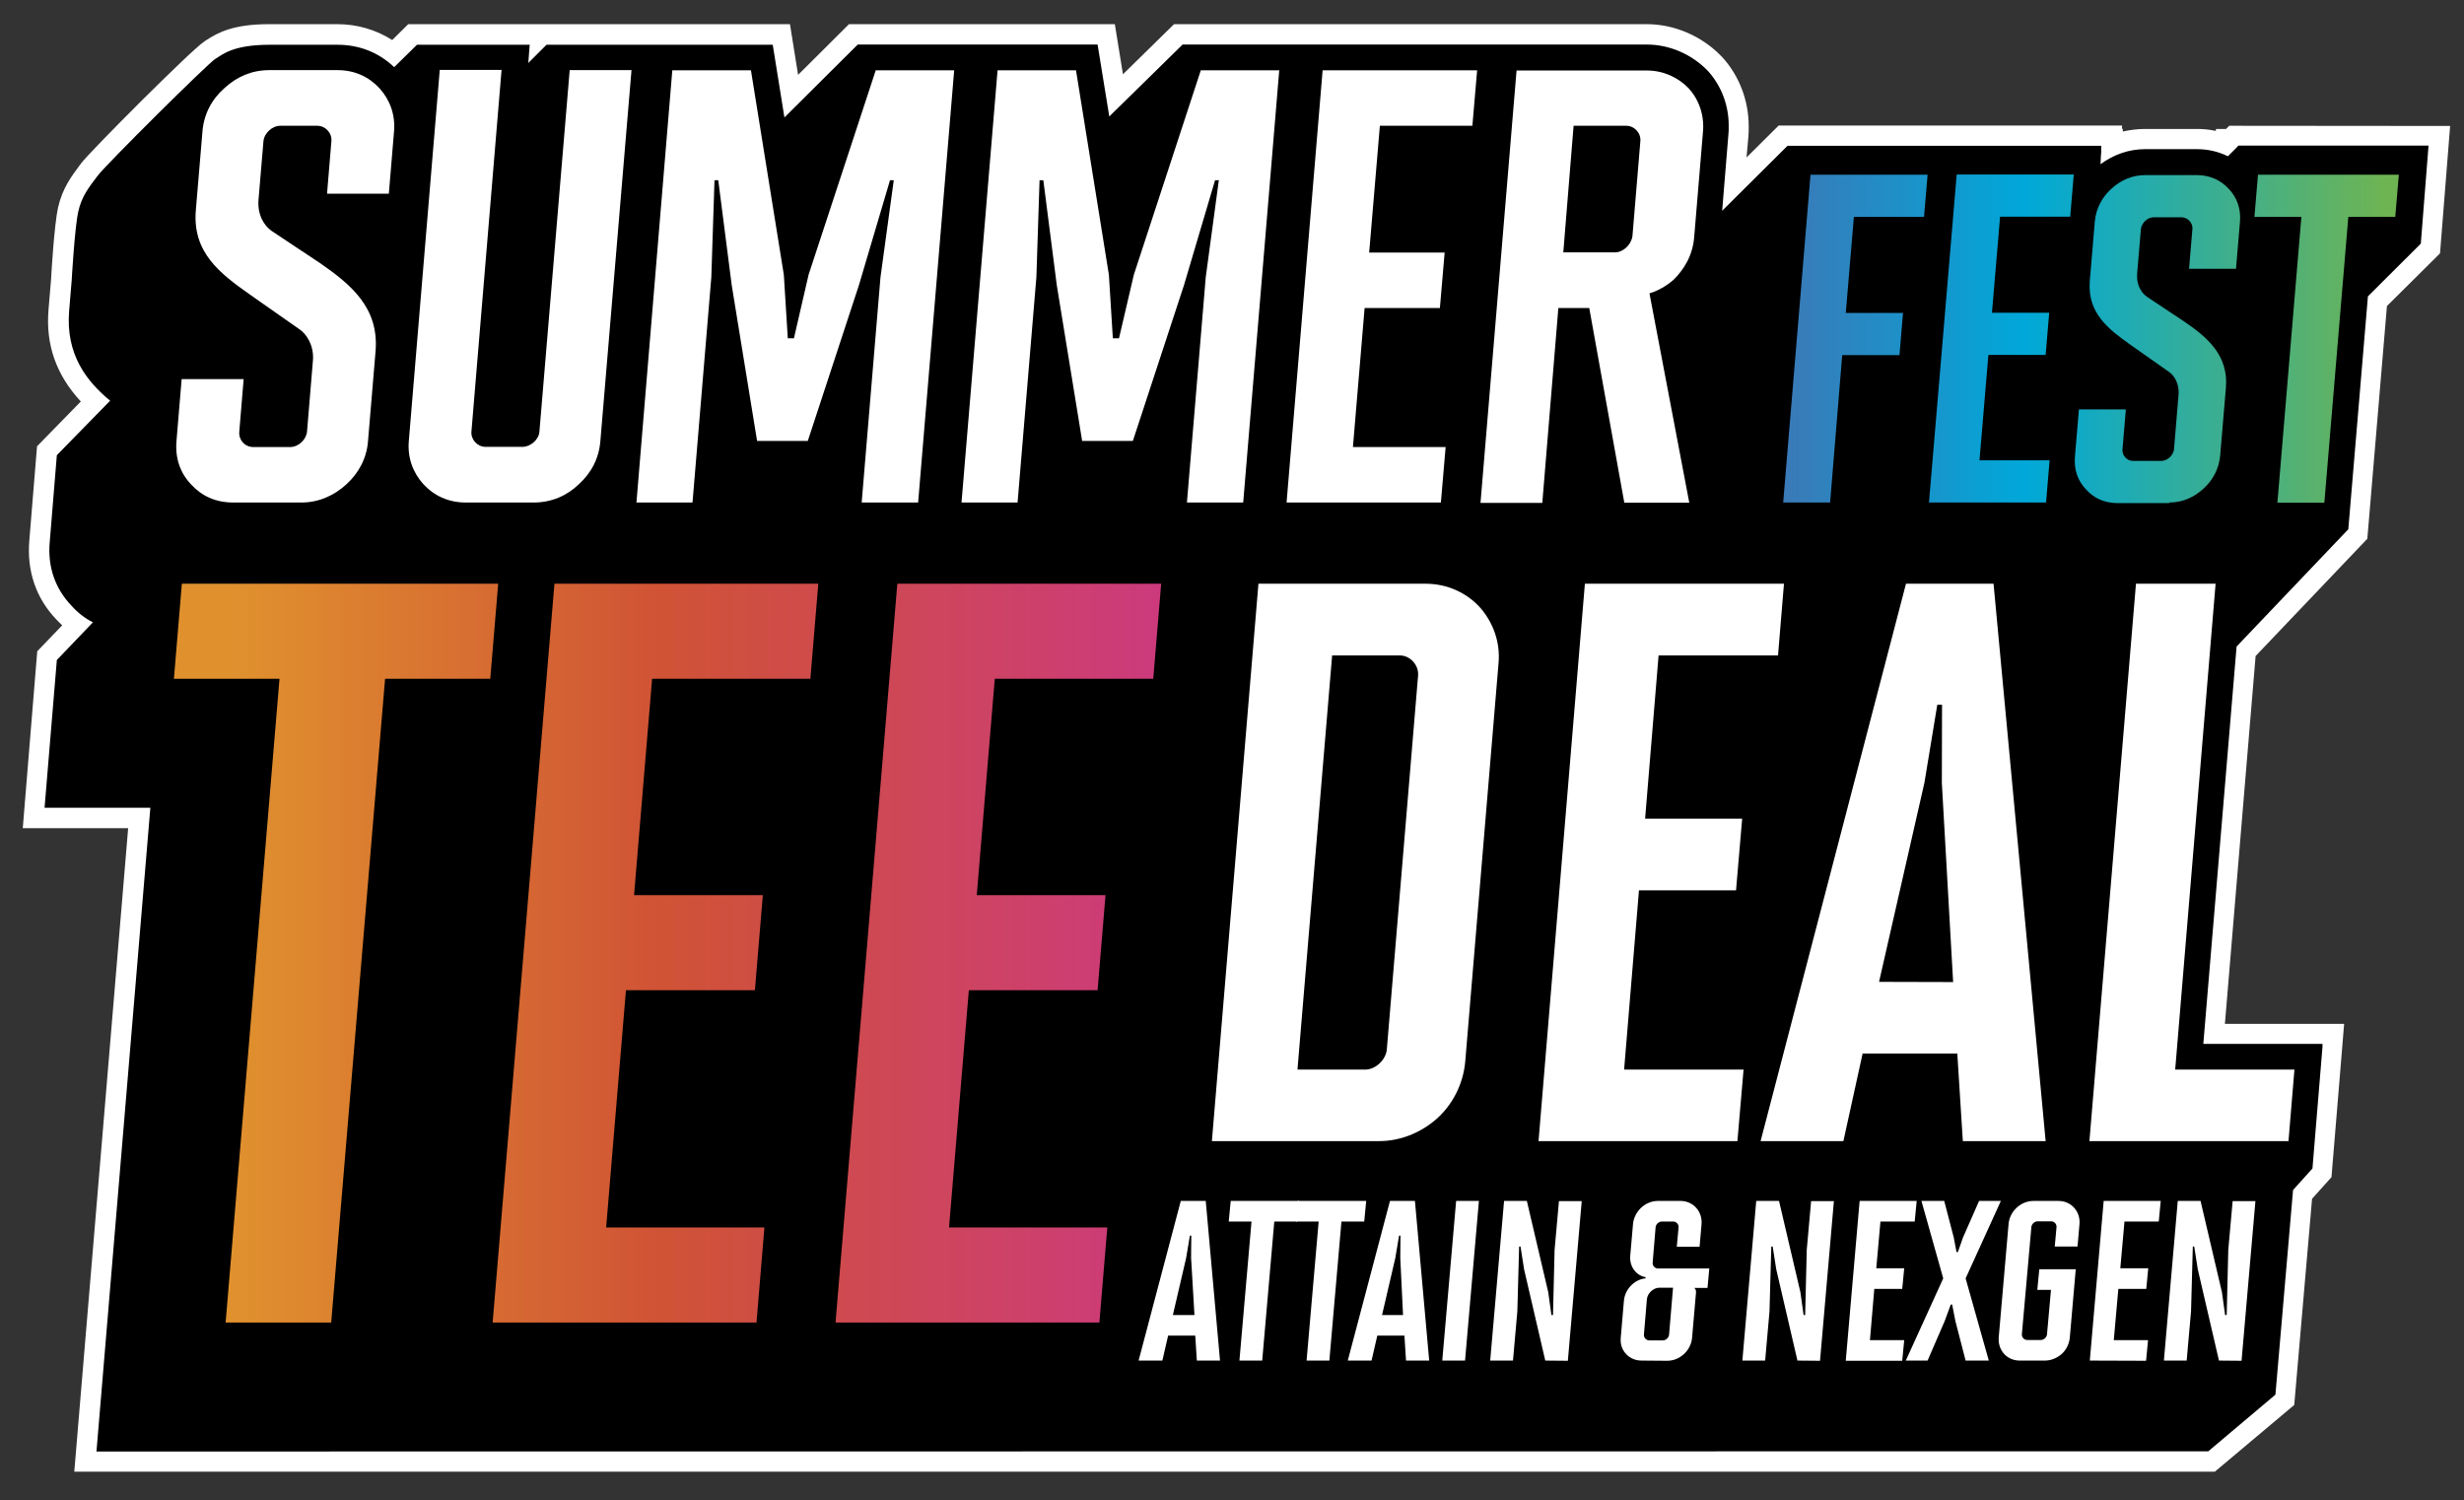 <?xml version="1.0" encoding="utf-8"?>
<!-- Generator: Adobe Illustrator 27.2.0, SVG Export Plug-In . SVG Version: 6.00 Build 0)  -->
<svg version="1.1" id="Layer_1" xmlns="http://www.w3.org/2000/svg" xmlns:xlink="http://www.w3.org/1999/xlink" x="0px" y="0px"
	 viewBox="0 0 1243.9 757.3" style="enable-background:new 0 0 1243.9 757.3;" xml:space="preserve">
<rect x="0" y="0" width="1243.9" height="757.3" fill="#333333" stroke="none"/>
<style type="text/css">
	.st0{fill:#FFFFFF;}
	.st1{fill:url(#SVGID_1_);}
</style>
<g>
	<path class="st0" d="M1125.4,63.5l-1.6,1.6h-5.1l-0.1,1c-3.1-0.7-6.4-1-9.7-1h-26c-3.8,0-7.6,0.5-11.2,1.3V66h-0.1l0.1-1h-0.5
		l0.1-1.6H897.9l-16.2,16.1l0.9-10.1c0.2-1.8,0.2-3.7,0.2-5.6c0-13.1-4.8-25.6-13.4-35l-0.5-0.5c-9.9-10.2-23.7-16.1-37.6-16.1
		H592.7l-25.8,25.3l-4.1-25.3H428.6l-25.7,25.6l-4.1-25.6H206.1l-8.1,8c-8.2-5.2-17.7-8-27.8-8h-34.3c-18.1,0-25.8,4.2-31.8,8.1
		c-0.4,0.2-0.7,0.5-1,0.7c-5.8,3.5-57.6,55.4-62.1,61.4l-0.6,0.8c-4.4,5.9-8.9,11.9-11.1,21.6c-1.9,8.6-3.4,33.4-3.5,36l-1.3,15.5
		c-1.5,17.8,3.9,33,16.3,46.4l-22.1,22.6l-3.9,47.6c-1.3,15.4,3.4,29.2,13.7,39.9c1,1,1.8,1.9,2.9,2.9l-12.6,13.1l-7.3,89.3h53.2
		L37.5,743h1080.6l40.1-33.7l9-104.1l9.8-10.9l5.4-65.3l0.9-11.1l0,0l0.1-1h-60.2l15.5-185.7l56.4-59.2l9.9-117.5l26.8-26.6
		l5.1-64.3L1125.4,63.5L1125.4,63.5z"/>
	<path d="M48.7,732.8l27.2-325H22.5l6.2-74.6l18.2-19c-4.1-2.1-7.7-4.9-10.9-8.5c-8.2-8.6-12-19.6-10.9-32l3.6-43.9l26.9-27.5
		C43.8,192.6,33.1,179,34.9,157l1.3-15.6c0,0,1.5-26.5,3.3-34.5c1.7-7.8,5.4-12.4,9.9-18.3c4.5-5.9,55.4-56.4,59.2-58.8
		c3.8-2.3,9-7.2,27.5-7.2h34.3c11,0,20.8,3.9,28.6,11.3l11.5-11.3h56.9l-0.7,9.2l9.2-9.2h114.2l5.9,36.7L433,22.5h58.8h3.8h58.5
		l5.9,36.3l37-36.3h234.5c11.2,0,22.3,4.8,30.3,12.9l0.3,0.3c6.9,7.6,10.7,17.5,10.6,28.1c0,1.5,0,3.1-0.2,4.7l-3.1,37.9l33-32.8
		h158.4l-0.1,1.6h0.1l-0.1,1h0.1l-0.2,2.5l-0.2,4.2c6.7-4.9,14.3-7.6,22.6-7.6h26c5.6,0,10.9,1.2,15.7,3.6l0.7-0.7v-0.1h0.1l0.9-0.9
		v-0.1h0.1l0.9-0.9v-0.1h0.1l0.9-0.9v-0.1h0.1l1.5-1.6h96l-3.9,49.5l-26.7,26.6l-9.9,117.6l-56.4,59.2L1112.3,527h60.2l-0.1,1h0.1
		l-5.1,61.9l-9.8,10.9l-8.9,103.3l-33.9,28.6L48.7,732.8L48.7,732.8z"/>
	<g>
		<path class="st0" d="M117.8,253.7h34.3c8.7,0,16.5-3.4,22.9-9.3c6.1-5.6,10.2-13.1,10.8-21.9l3.8-45.2
			c1.8-21.9-12.4-33.6-27.8-44.3l-24.8-16.5c-3.5-2.5-7.1-7.8-6.5-15.6l2.5-29.6c0.4-4.1,4.4-7.8,8.5-7.8h18.7
			c4.1,0,7.5,3.7,7.1,7.8l-2.2,26.5h31.2l2.6-31.2c0.8-8.7-2.1-16.2-7.2-21.9c-5.4-5.9-12.6-9.3-21.4-9.3h-34.3
			c-9,0-16.5,3.4-22.6,9c-6.4,5.6-10.5,13.1-11.2,22.1l-3.3,39.2C96.9,127.4,111,138,126,148.6l25.4,17.8c3.2,2.2,7.1,7.8,6.6,15.3
			l-3,36.2c-0.4,4.1-4.4,7.8-8.5,7.8h-18.6c-4.4,0-7.5-3.7-7.1-7.8l2.2-26.5H91.7l-2.6,31.2c-0.8,9,2.1,16.5,7.5,22.1
			C101.8,250.3,108.6,253.7,117.8,253.7z"/>
		<path class="st0" d="M235.1,253.7h34.3c9,0,16.8-3.4,22.9-9.3c6.1-5.6,10.1-12.8,10.8-21.9l15.7-187.1h-31.2l-15.3,182.7
			c-0.4,4.1-4.7,7.5-8.5,7.5h-18.7c-4.1,0-7.5-3.7-7.1-7.8l15.2-182.5h-31.2l-15.6,187.1c-0.8,8.7,2.1,16.2,7.2,21.9
			C219.1,250.3,226.4,253.7,235.1,253.7z"/>
		<polygon class="st0" points="359.1,139.9 360.7,91 362.6,91 369.4,144 382.2,222.6 407.8,222.6 433.6,144 449.3,91 451.2,91 
			444.5,139.9 435,253.7 463.5,253.7 481.7,35.5 442.1,35.5 408.2,138.7 400.8,170.8 397.7,170.8 395.7,138.7 379.1,35.5 
			339.4,35.5 321.3,253.7 349.6,253.7 		"/>
		<polygon class="st0" points="599.2,253.7 627.6,253.7 645.8,35.5 606.2,35.5 572.4,138.7 564.9,170.8 561.8,170.8 559.8,138.7 
			543.2,35.5 503.6,35.5 485.4,253.7 513.7,253.7 523.2,139.9 524.8,91 526.7,91 533.5,144 546.3,222.6 571.9,222.6 597.7,144 
			613.4,91 615.3,91 608.7,139.9 		"/>
		<polygon class="st0" points="729.8,225.7 683,225.7 688.9,155.5 726.9,155.5 729.3,127.5 691.2,127.5 696.6,63.5 743.3,63.5 
			745.7,35.5 667.7,35.5 649.5,253.7 727.4,253.7 		"/>
		<path class="st0" d="M786.7,155.5h15.6l17.7,98.3h32.8l-20.1-105.7c4.2-1.2,8.5-3.7,12.1-6.8c5.4-5.3,9.8-12.4,10.5-21.9l4.4-52.7
			c0.8-8.7-2.1-16.5-7.2-22.1c-5.4-5.6-12.9-9-21.1-9h-65.8l-18.2,218.3h31.2L786.7,155.5z M794.4,63.5H821c4.1,0,7.5,3.7,7.1,7.8
			l-4,48c-0.7,4.4-4.8,8.1-8.7,8.1h-26.2L794.4,63.5z"/>
	</g>
	
		<linearGradient id="SVGID_1_" gradientUnits="userSpaceOnUse" x1="87.818" y1="410.378" x2="1210.849" y2="410.378" gradientTransform="matrix(1 0 0 -1 0 788.327)">
		<stop  offset="2.556659e-02" style="stop-color:#E0912E"/>
		<stop  offset="0.218" style="stop-color:#D05335"/>
		<stop  offset="0.444" style="stop-color:#CC3A7D"/>
		<stop  offset="0.643" style="stop-color:#66579E"/>
		<stop  offset="0.832" style="stop-color:#00A8D9"/>
		<stop  offset="0.995" style="stop-color:#6FB452"/>
	</linearGradient>
	<path class="st1" d="M923.9,253.7h-23.7L914,88.2h59.1l-1.8,21.3h-35.4l-4.1,48.5h28.9l-1.8,21.3h-28.9L923.9,253.7z M973.8,253.7
		h59.1l1.8-21.3h-35.4l4.5-53.2h28.9l1.8-21.3h-28.9l4.1-48.5h35.4l1.8-21.3h-59.1L973.8,253.7z M1095.1,253.7
		c6.7,0,12.5-2.6,17.4-7.1c4.7-4.3,7.7-10,8.3-16.5l2.9-34.3c1.4-16.5-9.5-25.6-21.1-33.5l-18.8-12.5c-2.7-1.9-5.4-5.9-4.9-11.8
		l1.9-22.4c0.3-3,3.3-5.9,6.4-5.9h14.2c3,0,5.7,2.9,5.4,5.9l-1.7,20.1h23.7l2-23.7c0.6-6.7-1.6-12.3-5.5-16.5
		c-4.1-4.5-9.6-7.1-16.2-7.1h-26c-6.8,0-12.5,2.6-17.1,6.8c-4.8,4.3-7.9,10-8.5,16.8l-2.5,29.8c-1.3,16.3,9.3,24.3,20.7,32.4
		l19.2,13.5c2.5,1.6,5.4,5.9,4.9,11.6l-2.3,27.5c-0.3,3-3.3,5.9-6.4,5.9h-14.2c-3.3,0-5.7-2.9-5.4-5.9l1.7-20.1h-23.7l-2,23.7
		c-0.6,6.8,1.5,12.5,5.7,16.8c3.9,4.3,9.1,6.8,16,6.8h25.9V253.7z M1139.9,88.2l-1.8,21.3h23.7l-12.1,144.3h23.7l12.1-144.3h23.7
		l1.8-21.3L1139.9,88.2L1139.9,88.2z M91.8,294.7l-4,48h53.3l-27.2,325h53.3l27.2-325h53.1l4-48H91.8z M279.9,294.7h133.2l-4,48
		h-79.9l-9.1,109.2h65l-4,48H316l-10,119.8h79.9l-4,48H248.7L279.9,294.7z M453,294.7h133.2l-4,48h-80l-9.1,109.2h65l-4,48h-65
		l-10,119.8h79.9l-4,48H421.8L453,294.7z"/>
	<g>
		<path class="st0" d="M719.7,294.7h-84.4l-23.5,281.4h84.4c10.5,0,20.4-4,28.2-10.5c8.6-7.2,14.3-18.1,15.3-29.7l16.8-201
			c1-10.8-2.8-20.5-8.9-27.7C741,299.6,731,294.7,719.7,294.7z M715.9,341l-15.8,188.9c-0.5,5.2-5.7,10.1-10.9,10.1h-34.2
			l17.5-209.1h34.2C711.9,330.9,716.3,335.8,715.9,341z"/>
		<polygon class="st0" points="827.4,449.5 876.4,449.5 879.5,413.3 830.5,413.3 837.3,330.9 897.6,330.9 900.6,294.7 800.1,294.7 
			776.7,576.1 877.1,576.1 880.2,540 819.9,540 		"/>
		<path class="st0" d="M962.2,294.7l-73.4,281.4h41.8l9.7-44.2h47.8l2.8,44.2h41.8l-26.3-281.4L962.2,294.7L962.2,294.7z
			 M948.6,495.7l22.9-100.5l6.5-39.4h2.4l-0.1,39.5l5.7,100.5L948.6,495.7L948.6,495.7z"/>
		<polygon class="st0" points="1118.5,294.7 1078.3,294.7 1054.8,576.1 1155.3,576.1 1158.3,540 1098.1,540 		"/>
	</g>
	<g>
		<path class="st0" d="M604.2,686.9l-0.8-12.6h-13.7l-2.9,12.6h-12l21.3-80.6h12.6l7.2,80.6H604.2z M601.3,635.1l0.1-11.3h-0.7
			l-1.9,11.3l-6.7,28.8H603L601.3,635.1z"/>
		<path class="st0" d="M625.7,686.9l6.1-70.2h-11.5l1-10.4h34.5l-1,10.4h-11.5l-6.1,70.2H625.7z"/>
		<path class="st0" d="M659.6,686.9l6.1-70.2h-11.5l1-10.4h34.5l-1,10.4h-11.5l-6.1,70.2H659.6z"/>
		<path class="st0" d="M709.8,686.9l-0.8-12.6h-13.7l-2.9,12.6h-12l21.3-80.6h12.6l7.2,80.6H709.8z M706.9,635.1l0.1-11.3h-0.7
			l-1.9,11.3l-6.7,28.8h10.6L706.9,635.1z"/>
		<path class="st0" d="M728.1,686.9l7-80.6h11.5l-7,80.6H728.1z"/>
		<path class="st0" d="M780.1,686.9l-10.7-46.1l-1.8-11.5h-0.7L766,662l-2.2,24.9h-11.5l7-80.6h11.5l10.8,46.1l1.6,11.5h0.8
			l0.8-32.9l2.2-24.6h11.5l-7,80.6L780.1,686.9L780.1,686.9z"/>
		<path class="st0" d="M828.7,686.9c-2.9,0-5.7-1.1-7.6-3.1c-2.1-2.1-3.2-5-2.9-8.4l1.6-18.7c0.6-6.4,5.9-10.9,10.9-11.3l0.1-0.6
			c-4.8-0.8-8.3-5.3-7.8-10.9l1.4-16c0.3-3.1,1.8-5.9,3.9-8c2.3-2.2,5.4-3.6,8.6-3.6h11.5c3.2,0,6.1,1.4,8,3.6
			c1.8,2.1,2.8,4.8,2.6,8l-1,11.5h-11.5l0.9-9.8c0.1-1.5-1.1-2.9-2.7-2.9h-5.8c-1.5,0-3,1.4-3.1,2.9l-1.5,17.9
			c-0.1,1.5,1.1,2.9,2.7,2.9h25.9l-0.9,9.8h-6.7c0.6,0.5,1,1.2,0.9,2.3l-2,23c-0.3,3.2-1.9,6.2-4.3,8.3c-2.3,2-5.1,3.2-8.3,3.2
			L828.7,686.9L828.7,686.9z M844.6,650.1h-6.9c-3,0-6,2.8-6.3,5.8l-1.5,17.9c-0.1,1.5,1.1,2.9,2.7,2.9h6.9c1.5,0,3-1.4,3.1-2.9
			L844.6,650.1z"/>
		<path class="st0" d="M907.4,686.9l-10.7-46.1l-1.8-11.5h-0.7l-0.9,32.7l-2.2,24.9h-11.5l7-80.6h11.5l10.8,46.1l1.6,11.5h0.8
			l0.8-32.9l2.2-24.6h11.5l-7,80.6L907.4,686.9L907.4,686.9z"/>
		<path class="st0" d="M931.8,686.9l7-80.6h28.8l-1,10.4h-17.3l-2.1,23.6h14.1l-1,10.4h-14.1l-2.2,25.9h17.3l-1,10.4H931.8z"/>
		<path class="st0" d="M992.3,686.9l-5.2-20.1l-1.6-8.2h-0.7l-3,8.2l-8.7,20.1h-11l18.9-41.5l-11-39.1h11.5l4.8,18.4l1.4,7.4h0.7
			l2.6-7.4l8.1-18.4h11l-17.8,39.1l11.7,41.5H992.3z"/>
		<path class="st0" d="M1019.6,686.9c-3.1,0-5.8-1.2-7.7-3.2c-2-2.1-3.1-5-2.9-8.3l5-57.6c0.3-3.1,1.8-6,4.1-8.1
			c2.3-2.1,5.2-3.4,8.5-3.4h12.6c3.3,0,6.2,1.4,8.1,3.7c1.8,2.1,2.7,4.8,2.5,7.8l-1,11.5h-11.5l0.9-9.8c0.1-1.5-1.1-2.9-2.7-2.9
			h-6.9c-1.5,0-3,1.4-3.1,2.9l-4.8,54.1c-0.1,1.5,1.1,2.9,2.7,2.9h6.9c1.5,0,3-1.4,3.1-2.9l2-22.4h-6.9l1-10.4h18.4l-3,34.5
			c-0.3,3.3-1.9,6.5-4.5,8.6c-2.2,1.8-5.1,3-8.1,3L1019.6,686.9L1019.6,686.9z"/>
		<path class="st0" d="M1055,686.9l7-80.6h28.8l-1,10.4h-17.3l-2.1,23.6h14.1l-1,10.4h-14.1l-2.3,25.9h17.3l-1,10.4L1055,686.9
			L1055,686.9z"/>
		<path class="st0" d="M1120.2,686.9l-10.7-46.1l-1.8-11.5h-0.7l-0.9,32.7l-2.2,24.9h-11.5l7-80.6h11.5l10.8,46.1l1.6,11.5h0.8
			l0.8-32.9l2.2-24.6h11.5l-7,80.6L1120.2,686.9L1120.2,686.9z"/>
	</g>
</g>
</svg>
